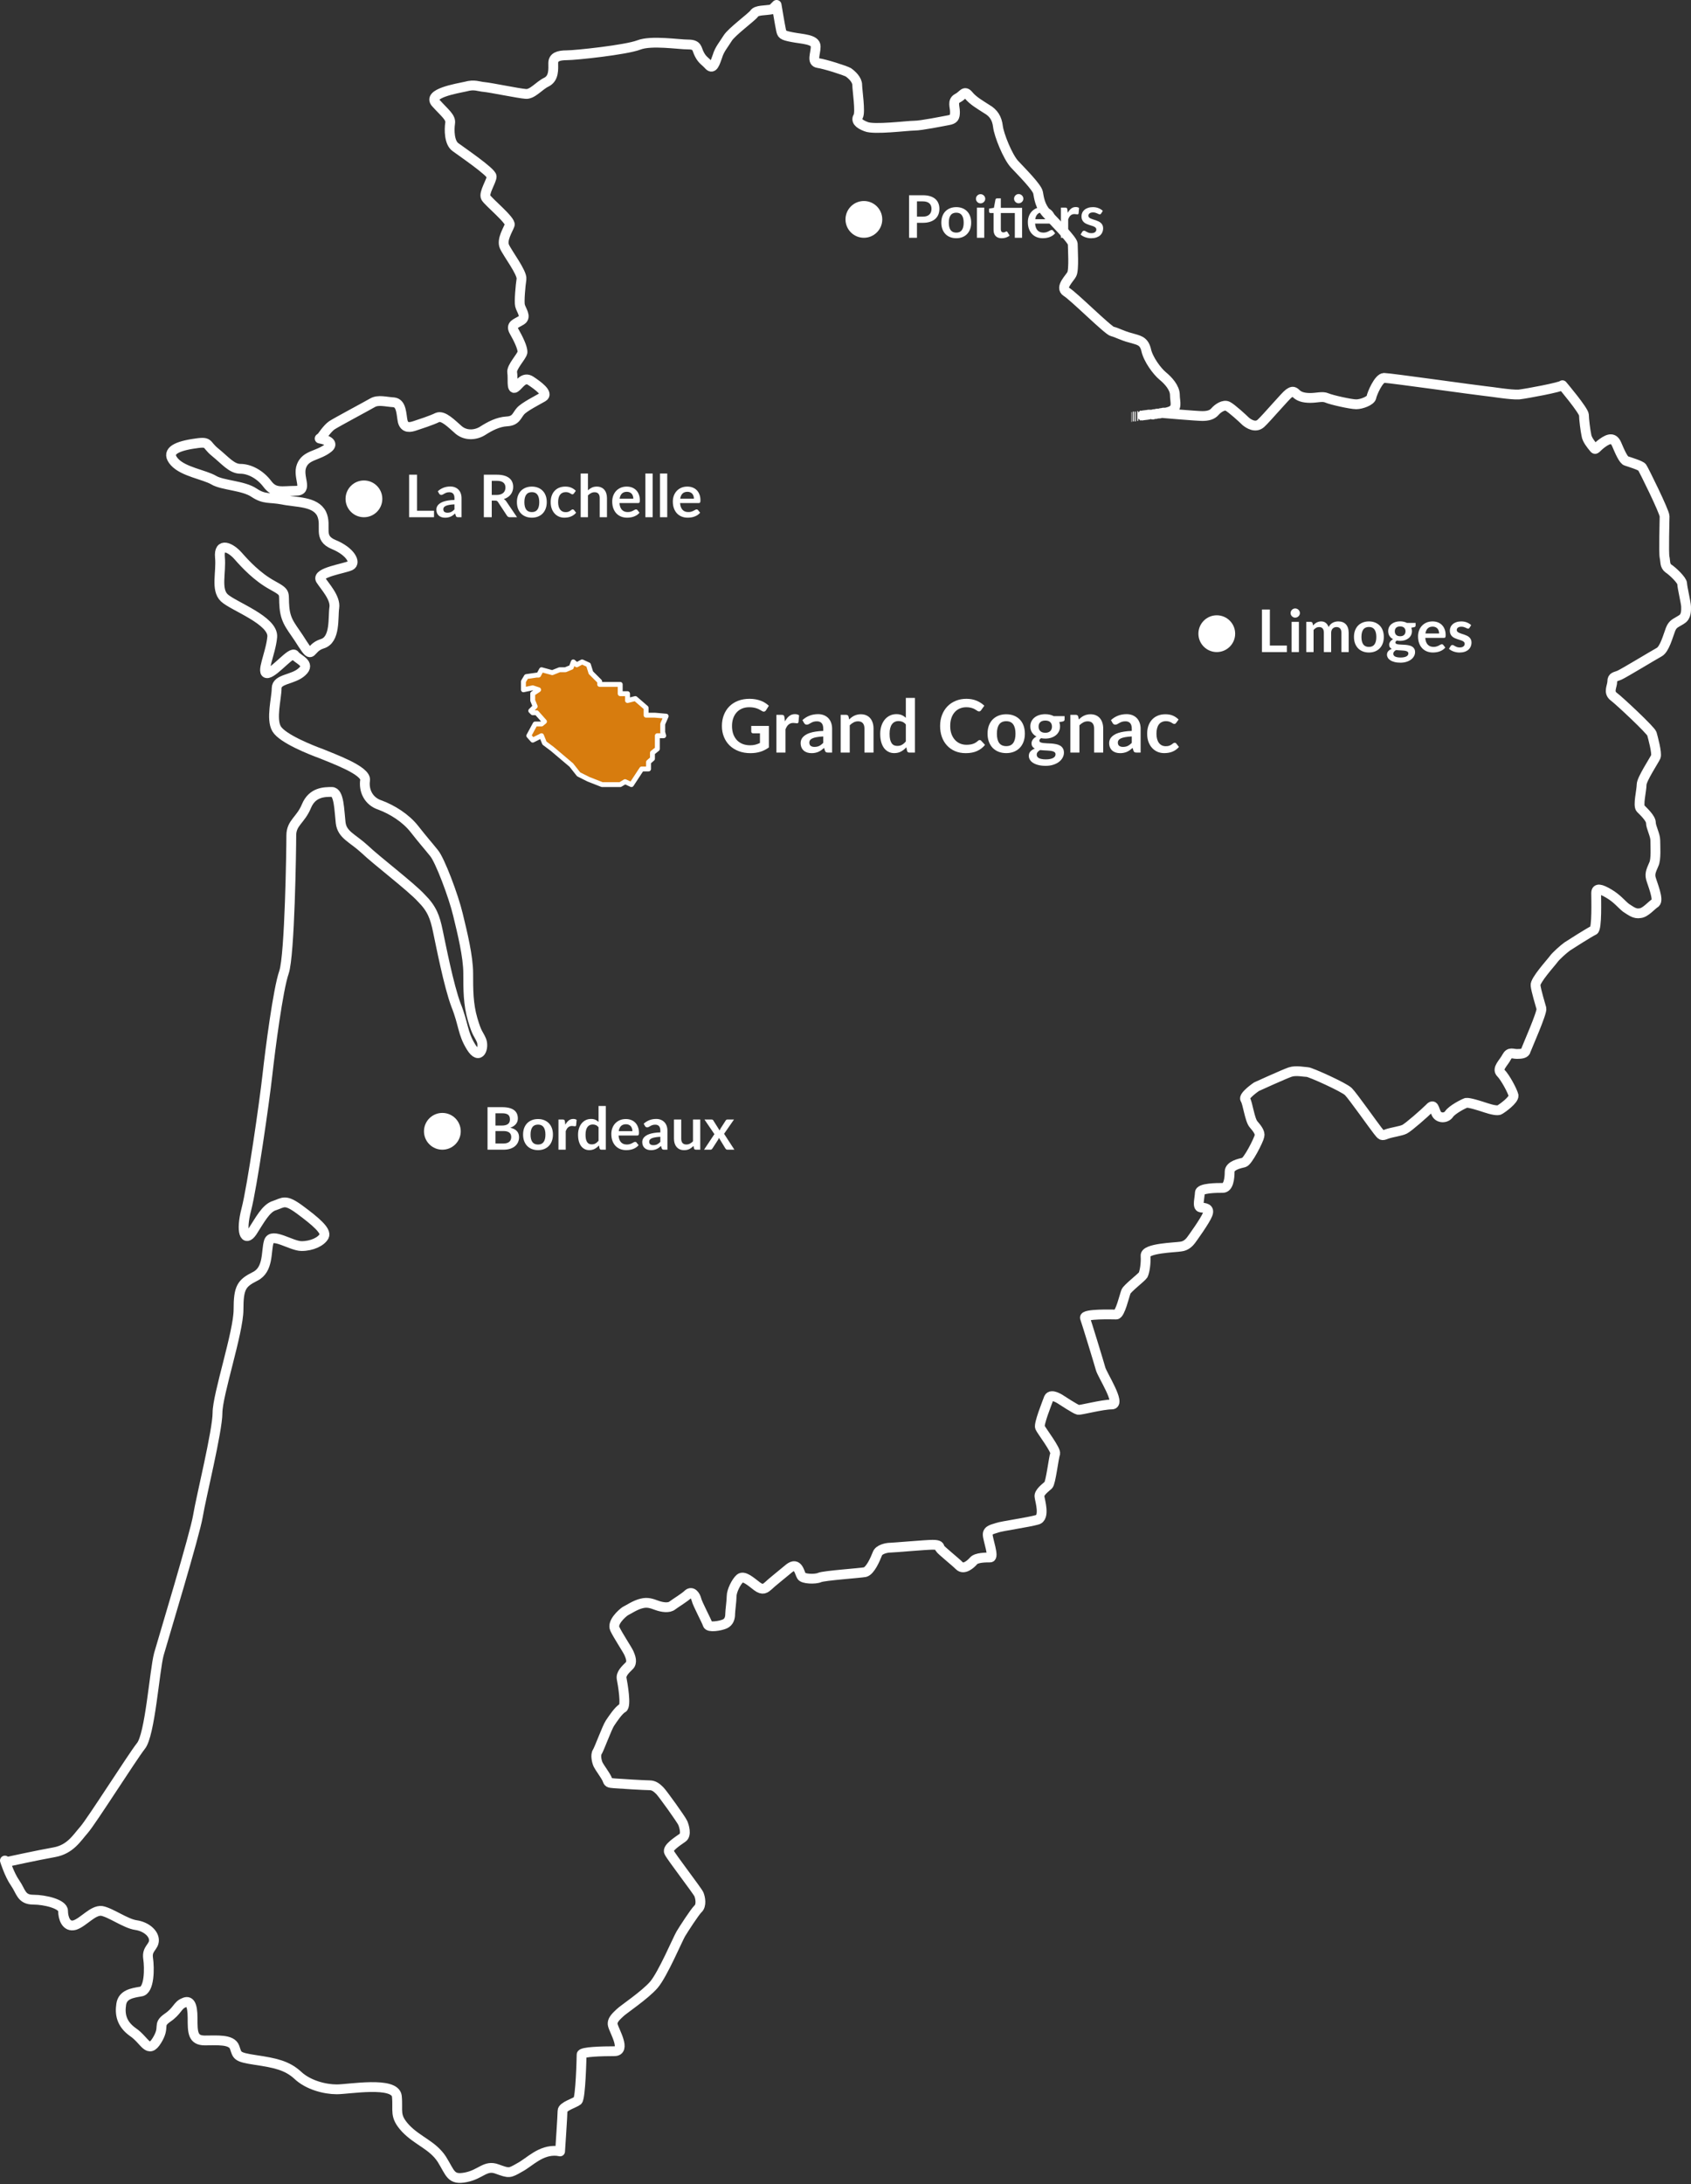 <svg width="690" height="891" viewBox="0 0 690 891" fill="none" xmlns="http://www.w3.org/2000/svg">
  <rect x="0" y="0" width="690" height="891" fill="#333333" stroke="none"/>
  <path d="M313.737 296.125V304.9C312.637 305.71 311.462 306.305 310.212 306.685C308.972 307.055 307.642 307.24 306.222 307.24C304.452 307.24 302.847 306.965 301.407 306.415C299.977 305.865 298.752 305.1 297.732 304.12C296.722 303.14 295.942 301.97 295.392 300.61C294.842 299.25 294.567 297.765 294.567 296.155C294.567 294.525 294.832 293.03 295.362 291.67C295.892 290.31 296.642 289.14 297.612 288.16C298.592 287.18 299.777 286.42 301.167 285.88C302.557 285.34 304.117 285.07 305.847 285.07C306.727 285.07 307.547 285.14 308.307 285.28C309.077 285.42 309.787 285.615 310.437 285.865C311.097 286.105 311.697 286.4 312.237 286.75C312.777 287.1 313.272 287.485 313.722 287.905L312.567 289.735C312.387 290.025 312.152 290.205 311.862 290.275C311.572 290.335 311.257 290.26 310.917 290.05C310.587 289.86 310.257 289.67 309.927 289.48C309.597 289.29 309.227 289.125 308.817 288.985C308.417 288.845 307.962 288.73 307.452 288.64C306.952 288.55 306.372 288.505 305.712 288.505C304.642 288.505 303.672 288.685 302.802 289.045C301.942 289.405 301.207 289.92 300.597 290.59C299.987 291.26 299.517 292.065 299.187 293.005C298.857 293.945 298.692 294.995 298.692 296.155C298.692 297.395 298.867 298.505 299.217 299.485C299.577 300.455 300.077 301.28 300.717 301.96C301.367 302.63 302.147 303.145 303.057 303.505C303.967 303.855 304.982 304.03 306.102 304.03C306.902 304.03 307.617 303.945 308.247 303.775C308.877 303.605 309.492 303.375 310.092 303.085V299.155H307.362C307.102 299.155 306.897 299.085 306.747 298.945C306.607 298.795 306.537 298.615 306.537 298.405V296.125H313.737ZM320.301 294.28C320.781 293.36 321.351 292.64 322.011 292.12C322.671 291.59 323.451 291.325 324.351 291.325C325.061 291.325 325.631 291.48 326.061 291.79L325.821 294.565C325.771 294.745 325.696 294.875 325.596 294.955C325.506 295.025 325.381 295.06 325.221 295.06C325.071 295.06 324.846 295.035 324.546 294.985C324.256 294.935 323.971 294.91 323.691 294.91C323.281 294.91 322.916 294.97 322.596 295.09C322.276 295.21 321.986 295.385 321.726 295.615C321.476 295.835 321.251 296.105 321.051 296.425C320.861 296.745 320.681 297.11 320.511 297.52V307H316.806V291.61H318.981C319.361 291.61 319.626 291.68 319.776 291.82C319.926 291.95 320.026 292.19 320.076 292.54L320.301 294.28ZM335.922 300.43C334.852 300.48 333.952 300.575 333.222 300.715C332.492 300.845 331.907 301.015 331.467 301.225C331.027 301.435 330.712 301.68 330.522 301.96C330.332 302.24 330.237 302.545 330.237 302.875C330.237 303.525 330.427 303.99 330.807 304.27C331.197 304.55 331.702 304.69 332.322 304.69C333.082 304.69 333.737 304.555 334.287 304.285C334.847 304.005 335.392 303.585 335.922 303.025V300.43ZM327.432 293.755C329.202 292.135 331.332 291.325 333.822 291.325C334.722 291.325 335.527 291.475 336.237 291.775C336.947 292.065 337.547 292.475 338.037 293.005C338.527 293.525 338.897 294.15 339.147 294.88C339.407 295.61 339.537 296.41 339.537 297.28V307H337.857C337.507 307 337.237 306.95 337.047 306.85C336.857 306.74 336.707 306.525 336.597 306.205L336.267 305.095C335.877 305.445 335.497 305.755 335.127 306.025C334.757 306.285 334.372 306.505 333.972 306.685C333.572 306.865 333.142 307 332.682 307.09C332.232 307.19 331.732 307.24 331.182 307.24C330.532 307.24 329.932 307.155 329.382 306.985C328.832 306.805 328.357 306.54 327.957 306.19C327.557 305.84 327.247 305.405 327.027 304.885C326.807 304.365 326.697 303.76 326.697 303.07C326.697 302.68 326.762 302.295 326.892 301.915C327.022 301.525 327.232 301.155 327.522 300.805C327.822 300.455 328.207 300.125 328.677 299.815C329.147 299.505 329.722 299.235 330.402 299.005C331.092 298.775 331.892 298.59 332.802 298.45C333.712 298.3 334.752 298.21 335.922 298.18V297.28C335.922 296.25 335.702 295.49 335.262 295C334.822 294.5 334.187 294.25 333.357 294.25C332.757 294.25 332.257 294.32 331.857 294.46C331.467 294.6 331.122 294.76 330.822 294.94C330.522 295.11 330.247 295.265 329.997 295.405C329.757 295.545 329.487 295.615 329.187 295.615C328.927 295.615 328.707 295.55 328.527 295.42C328.347 295.28 328.202 295.12 328.092 294.94L327.432 293.755ZM346.491 293.5C346.801 293.19 347.126 292.905 347.466 292.645C347.816 292.375 348.181 292.15 348.561 291.97C348.951 291.78 349.366 291.635 349.806 291.535C350.246 291.425 350.726 291.37 351.246 291.37C352.086 291.37 352.831 291.515 353.481 291.805C354.131 292.085 354.671 292.485 355.101 293.005C355.541 293.515 355.871 294.13 356.091 294.85C356.321 295.56 356.436 296.345 356.436 297.205V307H352.731V297.205C352.731 296.265 352.516 295.54 352.086 295.03C351.656 294.51 351.001 294.25 350.121 294.25C349.481 294.25 348.881 294.395 348.321 294.685C347.761 294.975 347.231 295.37 346.731 295.87V307H343.026V291.61H345.291C345.771 291.61 346.086 291.835 346.236 292.285L346.491 293.5ZM369.62 295.54C369.2 295.03 368.74 294.67 368.24 294.46C367.75 294.25 367.22 294.145 366.65 294.145C366.09 294.145 365.585 294.25 365.135 294.46C364.685 294.67 364.3 294.99 363.98 295.42C363.66 295.84 363.415 296.38 363.245 297.04C363.075 297.69 362.99 298.46 362.99 299.35C362.99 300.25 363.06 301.015 363.2 301.645C363.35 302.265 363.56 302.775 363.83 303.175C364.1 303.565 364.43 303.85 364.82 304.03C365.21 304.2 365.645 304.285 366.125 304.285C366.895 304.285 367.55 304.125 368.09 303.805C368.63 303.485 369.14 303.03 369.62 302.44V295.54ZM373.325 284.71V307H371.06C370.57 307 370.26 306.775 370.13 306.325L369.815 304.84C369.195 305.55 368.48 306.125 367.67 306.565C366.87 307.005 365.935 307.225 364.865 307.225C364.025 307.225 363.255 307.05 362.555 306.7C361.855 306.35 361.25 305.845 360.74 305.185C360.24 304.515 359.85 303.69 359.57 302.71C359.3 301.73 359.165 300.61 359.165 299.35C359.165 298.21 359.32 297.15 359.63 296.17C359.94 295.19 360.385 294.34 360.965 293.62C361.545 292.9 362.24 292.34 363.05 291.94C363.86 291.53 364.77 291.325 365.78 291.325C366.64 291.325 367.375 291.46 367.985 291.73C368.595 292 369.14 292.365 369.62 292.825V284.71H373.325ZM399.756 301.885C399.976 301.885 400.171 301.97 400.341 302.14L401.931 303.865C401.051 304.955 399.966 305.79 398.676 306.37C397.396 306.95 395.856 307.24 394.056 307.24C392.446 307.24 390.996 306.965 389.706 306.415C388.426 305.865 387.331 305.1 386.421 304.12C385.511 303.14 384.811 301.97 384.321 300.61C383.841 299.25 383.601 297.765 383.601 296.155C383.601 294.525 383.861 293.035 384.381 291.685C384.901 290.325 385.631 289.155 386.571 288.175C387.521 287.195 388.651 286.435 389.961 285.895C391.271 285.345 392.721 285.07 394.311 285.07C395.891 285.07 397.291 285.33 398.511 285.85C399.741 286.37 400.786 287.05 401.646 287.89L400.296 289.765C400.216 289.885 400.111 289.99 399.981 290.08C399.861 290.17 399.691 290.215 399.471 290.215C399.321 290.215 399.166 290.175 399.006 290.095C398.846 290.005 398.671 289.9 398.481 289.78C398.291 289.65 398.071 289.51 397.821 289.36C397.571 289.21 397.281 289.075 396.951 288.955C396.621 288.825 396.236 288.72 395.796 288.64C395.366 288.55 394.866 288.505 394.296 288.505C393.326 288.505 392.436 288.68 391.626 289.03C390.826 289.37 390.136 289.87 389.556 290.53C388.976 291.18 388.526 291.98 388.206 292.93C387.886 293.87 387.726 294.945 387.726 296.155C387.726 297.375 387.896 298.46 388.236 299.41C388.586 300.36 389.056 301.16 389.646 301.81C390.236 302.46 390.931 302.96 391.731 303.31C392.531 303.65 393.391 303.82 394.311 303.82C394.861 303.82 395.356 303.79 395.796 303.73C396.246 303.67 396.656 303.575 397.026 303.445C397.406 303.315 397.761 303.15 398.091 302.95C398.431 302.74 398.766 302.485 399.096 302.185C399.196 302.095 399.301 302.025 399.411 301.975C399.521 301.915 399.636 301.885 399.756 301.885ZM410.598 291.37C411.738 291.37 412.773 291.555 413.703 291.925C414.643 292.295 415.443 292.82 416.103 293.5C416.773 294.18 417.288 295.01 417.648 295.99C418.008 296.97 418.188 298.065 418.188 299.275C418.188 300.495 418.008 301.595 417.648 302.575C417.288 303.555 416.773 304.39 416.103 305.08C415.443 305.77 414.643 306.3 413.703 306.67C412.773 307.04 411.738 307.225 410.598 307.225C409.448 307.225 408.403 307.04 407.463 306.67C406.523 306.3 405.718 305.77 405.048 305.08C404.388 304.39 403.873 303.555 403.503 302.575C403.143 301.595 402.963 300.495 402.963 299.275C402.963 298.065 403.143 296.97 403.503 295.99C403.873 295.01 404.388 294.18 405.048 293.5C405.718 292.82 406.523 292.295 407.463 291.925C408.403 291.555 409.448 291.37 410.598 291.37ZM410.598 304.375C411.878 304.375 412.823 303.945 413.433 303.085C414.053 302.225 414.363 300.965 414.363 299.305C414.363 297.645 414.053 296.38 413.433 295.51C412.823 294.64 411.878 294.205 410.598 294.205C409.298 294.205 408.333 294.645 407.703 295.525C407.083 296.395 406.773 297.655 406.773 299.305C406.773 300.955 407.083 302.215 407.703 303.085C408.333 303.945 409.298 304.375 410.598 304.375ZM426.522 298.93C426.982 298.93 427.382 298.87 427.722 298.75C428.062 298.62 428.342 298.445 428.562 298.225C428.792 298.005 428.962 297.74 429.072 297.43C429.192 297.12 429.252 296.78 429.252 296.41C429.252 295.65 429.022 295.05 428.562 294.61C428.112 294.16 427.432 293.935 426.522 293.935C425.612 293.935 424.927 294.16 424.467 294.61C424.017 295.05 423.792 295.65 423.792 296.41C423.792 296.77 423.847 297.105 423.957 297.415C424.077 297.725 424.247 297.995 424.467 298.225C424.697 298.445 424.982 298.62 425.322 298.75C425.672 298.87 426.072 298.93 426.522 298.93ZM430.707 307.69C430.707 307.39 430.617 307.145 430.437 306.955C430.257 306.765 430.012 306.62 429.702 306.52C429.392 306.41 429.027 306.33 428.607 306.28C428.197 306.23 427.757 306.195 427.287 306.175C426.827 306.145 426.347 306.12 425.847 306.1C425.357 306.08 424.877 306.04 424.407 305.98C423.997 306.21 423.662 306.48 423.402 306.79C423.152 307.1 423.027 307.46 423.027 307.87C423.027 308.14 423.092 308.39 423.222 308.62C423.362 308.86 423.577 309.065 423.867 309.235C424.167 309.405 424.552 309.535 425.022 309.625C425.492 309.725 426.067 309.775 426.747 309.775C427.437 309.775 428.032 309.72 428.532 309.61C429.032 309.51 429.442 309.365 429.762 309.175C430.092 308.995 430.332 308.775 430.482 308.515C430.632 308.265 430.707 307.99 430.707 307.69ZM434.397 292.135V293.515C434.397 293.955 434.132 294.225 433.602 294.325L432.222 294.58C432.432 295.11 432.537 295.69 432.537 296.32C432.537 297.08 432.382 297.77 432.072 298.39C431.772 299 431.352 299.52 430.812 299.95C430.272 300.38 429.632 300.715 428.892 300.955C428.162 301.185 427.372 301.3 426.522 301.3C426.222 301.3 425.932 301.285 425.652 301.255C425.372 301.225 425.097 301.185 424.827 301.135C424.347 301.425 424.107 301.75 424.107 302.11C424.107 302.42 424.247 302.65 424.527 302.8C424.817 302.94 425.197 303.04 425.667 303.1C426.137 303.16 426.672 303.2 427.272 303.22C427.872 303.23 428.487 303.26 429.117 303.31C429.747 303.36 430.362 303.45 430.962 303.58C431.562 303.7 432.097 303.895 432.567 304.165C433.037 304.435 433.412 304.805 433.692 305.275C433.982 305.735 434.127 306.33 434.127 307.06C434.127 307.74 433.957 308.4 433.617 309.04C433.287 309.68 432.802 310.25 432.162 310.75C431.532 311.25 430.752 311.65 429.822 311.95C428.902 312.26 427.852 312.415 426.672 312.415C425.512 312.415 424.502 312.3 423.642 312.07C422.782 311.85 422.067 311.55 421.497 311.17C420.927 310.8 420.502 310.37 420.222 309.88C419.942 309.39 419.802 308.88 419.802 308.35C419.802 307.63 420.017 307.03 420.447 306.55C420.887 306.06 421.487 305.67 422.247 305.38C421.837 305.17 421.512 304.89 421.272 304.54C421.032 304.19 420.912 303.73 420.912 303.16C420.912 302.93 420.952 302.695 421.032 302.455C421.122 302.205 421.247 301.96 421.407 301.72C421.577 301.48 421.787 301.255 422.037 301.045C422.287 300.825 422.582 300.63 422.922 300.46C422.142 300.04 421.527 299.48 421.077 298.78C420.637 298.08 420.417 297.26 420.417 296.32C420.417 295.56 420.567 294.875 420.867 294.265C421.177 293.645 421.602 293.12 422.142 292.69C422.692 292.25 423.337 291.915 424.077 291.685C424.827 291.455 425.642 291.34 426.522 291.34C427.182 291.34 427.802 291.41 428.382 291.55C428.962 291.68 429.492 291.875 429.972 292.135H434.397ZM440.212 293.5C440.522 293.19 440.847 292.905 441.187 292.645C441.537 292.375 441.902 292.15 442.282 291.97C442.672 291.78 443.087 291.635 443.527 291.535C443.967 291.425 444.447 291.37 444.967 291.37C445.807 291.37 446.552 291.515 447.202 291.805C447.852 292.085 448.392 292.485 448.822 293.005C449.262 293.515 449.592 294.13 449.812 294.85C450.042 295.56 450.157 296.345 450.157 297.205V307H446.452V297.205C446.452 296.265 446.237 295.54 445.807 295.03C445.377 294.51 444.722 294.25 443.842 294.25C443.202 294.25 442.602 294.395 442.042 294.685C441.482 294.975 440.952 295.37 440.452 295.87V307H436.747V291.61H439.012C439.492 291.61 439.807 291.835 439.957 292.285L440.212 293.5ZM461.811 300.43C460.741 300.48 459.841 300.575 459.111 300.715C458.381 300.845 457.796 301.015 457.356 301.225C456.916 301.435 456.601 301.68 456.411 301.96C456.221 302.24 456.126 302.545 456.126 302.875C456.126 303.525 456.316 303.99 456.696 304.27C457.086 304.55 457.591 304.69 458.211 304.69C458.971 304.69 459.626 304.555 460.176 304.285C460.736 304.005 461.281 303.585 461.811 303.025V300.43ZM453.321 293.755C455.091 292.135 457.221 291.325 459.711 291.325C460.611 291.325 461.416 291.475 462.126 291.775C462.836 292.065 463.436 292.475 463.926 293.005C464.416 293.525 464.786 294.15 465.036 294.88C465.296 295.61 465.426 296.41 465.426 297.28V307H463.746C463.396 307 463.126 306.95 462.936 306.85C462.746 306.74 462.596 306.525 462.486 306.205L462.156 305.095C461.766 305.445 461.386 305.755 461.016 306.025C460.646 306.285 460.261 306.505 459.861 306.685C459.461 306.865 459.031 307 458.571 307.09C458.121 307.19 457.621 307.24 457.071 307.24C456.421 307.24 455.821 307.155 455.271 306.985C454.721 306.805 454.246 306.54 453.846 306.19C453.446 305.84 453.136 305.405 452.916 304.885C452.696 304.365 452.586 303.76 452.586 303.07C452.586 302.68 452.651 302.295 452.781 301.915C452.911 301.525 453.121 301.155 453.411 300.805C453.711 300.455 454.096 300.125 454.566 299.815C455.036 299.505 455.611 299.235 456.291 299.005C456.981 298.775 457.781 298.59 458.691 298.45C459.601 298.3 460.641 298.21 461.811 298.18V297.28C461.811 296.25 461.591 295.49 461.151 295C460.711 294.5 460.076 294.25 459.246 294.25C458.646 294.25 458.146 294.32 457.746 294.46C457.356 294.6 457.011 294.76 456.711 294.94C456.411 295.11 456.136 295.265 455.886 295.405C455.646 295.545 455.376 295.615 455.076 295.615C454.816 295.615 454.596 295.55 454.416 295.42C454.236 295.28 454.091 295.12 453.981 294.94L453.321 293.755ZM479.94 294.865C479.83 295.005 479.72 295.115 479.61 295.195C479.51 295.275 479.36 295.315 479.16 295.315C478.97 295.315 478.785 295.26 478.605 295.15C478.425 295.03 478.21 294.9 477.96 294.76C477.71 294.61 477.41 294.48 477.06 294.37C476.72 294.25 476.295 294.19 475.785 294.19C475.135 294.19 474.565 294.31 474.075 294.55C473.585 294.78 473.175 295.115 472.845 295.555C472.525 295.995 472.285 296.53 472.125 297.16C471.965 297.78 471.885 298.485 471.885 299.275C471.885 300.095 471.97 300.825 472.14 301.465C472.32 302.105 472.575 302.645 472.905 303.085C473.235 303.515 473.635 303.845 474.105 304.075C474.575 304.295 475.105 304.405 475.695 304.405C476.285 304.405 476.76 304.335 477.12 304.195C477.49 304.045 477.8 303.885 478.05 303.715C478.3 303.535 478.515 303.375 478.695 303.235C478.885 303.085 479.095 303.01 479.325 303.01C479.625 303.01 479.85 303.125 480 303.355L481.065 304.705C480.655 305.185 480.21 305.59 479.73 305.92C479.25 306.24 478.75 306.5 478.23 306.7C477.72 306.89 477.19 307.025 476.64 307.105C476.1 307.185 475.56 307.225 475.02 307.225C474.07 307.225 473.175 307.05 472.335 306.7C471.495 306.34 470.76 305.82 470.13 305.14C469.5 304.46 469 303.63 468.63 302.65C468.27 301.66 468.09 300.535 468.09 299.275C468.09 298.145 468.25 297.1 468.57 296.14C468.9 295.17 469.38 294.335 470.01 293.635C470.64 292.925 471.42 292.37 472.35 291.97C473.28 291.57 474.35 291.37 475.56 291.37C476.71 291.37 477.715 291.555 478.575 291.925C479.445 292.295 480.225 292.825 480.915 293.515L479.94 294.865Z" fill="white"/>
  <path d="M461.856 170.108H461.657M462.654 169.908H462.255M463.452 169.908H463.053M464.449 169.709H464.05M465.446 169.51H465.047M470.032 169.111C469.634 169.111 469.434 169.111 469.035 169.31M471.229 168.911C471.03 168.911 470.631 168.911 470.431 169.111C470.631 168.911 470.83 168.911 471.229 168.911ZM472.426 168.712C472.226 168.712 471.827 168.712 471.628 168.911C471.827 168.911 472.027 168.712 472.426 168.712ZM468.836 169.111C467.839 169.31 467.041 169.31 466.044 169.51C467.041 169.31 468.038 169.31 468.836 169.111ZM474.819 168.313C474.42 168.313 474.22 168.512 473.821 168.512C474.22 168.512 474.619 168.513 474.819 168.313ZM472.824 168.712C473.024 168.712 473.423 168.712 473.622 168.512C473.223 168.712 473.024 168.712 472.824 168.712ZM687.994 247.481C687.994 246.085 686.399 239.505 686.399 238.109C686.399 236.713 682.411 232.924 680.816 231.927C679.22 230.73 679.619 229.135 679.22 227.34C678.821 225.546 679.22 212.185 679.22 210.589C679.22 208.795 670.645 191.445 670.047 190.648C669.449 189.85 664.862 188.454 663.666 188.055C662.469 187.856 660.874 184.067 659.677 181.275C658.481 178.483 656.686 178.683 653.894 180.677C651.103 182.671 651.102 183.868 650.305 182.671C649.308 181.475 647.513 179.281 647.314 177.486C646.915 175.691 646.316 170.906 646.316 169.31C646.316 167.515 637.542 157.146 637.542 157.146C636.944 157.943 623.184 160.536 619.794 160.935C616.404 161.134 608.427 159.738 606.034 159.539C603.641 159.339 566.949 154.155 564.755 154.155C562.562 154.155 559.77 160.735 559.57 162.131C559.172 163.527 555.582 164.923 553.389 164.923C551.195 164.923 543.218 163.128 541.424 162.331C539.629 161.533 537.435 162.331 534.643 162.331C531.852 162.331 530.057 161.732 528.86 160.536C527.664 159.339 527.065 159.738 525.869 160.536C524.672 161.334 516.696 170.706 514.502 172.7C512.309 174.694 509.517 172.9 508.321 171.903C507.124 170.706 502.537 166.518 500.942 165.721C499.347 164.923 496.954 166.518 495.757 167.914C494.561 169.31 492.766 169.709 490.572 169.709C488.379 169.709 474.42 168.512 474.42 168.512L475.417 168.313C475.217 168.313 475.018 168.313 474.819 168.512C475.816 168.313 476.613 168.114 477.212 167.914C480.801 166.718 479.405 164.125 479.405 161.134C479.405 158.143 476.613 155.152 474.42 153.357C472.226 151.562 468.437 146.577 467.64 142.588C466.642 138.799 464.449 138.799 461.258 137.802C458.068 137.005 455.675 135.609 453.88 135.21C452.085 134.811 437.926 120.653 435.135 119.057C432.343 117.263 436.531 113.474 437.328 111.878C438.325 110.084 437.727 101.11 437.727 99.514C437.727 97.919 429.95 90.142 427.158 87.151C424.366 84.159 423.967 80.769 423.569 78.576C423.17 76.382 416.788 70.001 413.997 67.01C411.205 64.018 407.615 55.045 407.216 51.655C406.818 48.265 405.422 46.071 402.63 44.476C399.838 42.681 397.046 41.086 395.251 38.892C393.457 36.698 393.058 38.892 390.665 40.089C388.471 41.285 389.668 43.479 389.668 45.672C389.668 47.866 389.269 48.663 386.876 49.062C384.682 49.461 375.908 51.256 373.116 51.256C370.324 51.256 356.565 53.05 353.374 51.655C350.183 50.458 349.186 49.062 350.183 47.467C351.18 45.672 349.785 36.698 349.785 34.704C349.785 32.511 347.591 30.517 346.195 29.519C344.799 28.722 336.623 26.129 333.831 25.73C331.04 25.332 332.834 21.942 332.834 18.95C332.834 15.959 327.251 15.959 323.262 15.162C319.074 14.364 319.075 13.965 318.676 12.17C318.277 10.376 316.881 2 316.881 2L315.086 3.795C312.095 4.393 308.705 3.994 307.708 5.589C306.711 6.985 298.535 12.968 296.939 15.56C295.344 18.153 293.549 20.147 292.752 22.939C291.755 25.73 290.957 28.323 289.361 26.728C287.766 24.933 286.57 24.534 285.373 22.141C284.177 19.948 284.775 18.153 280.787 18.153C276.798 18.153 265.83 16.358 260.645 18.352C255.461 20.346 234.921 22.54 231.331 22.54C227.742 22.54 225.748 23.337 225.748 25.73C225.748 28.123 226.147 31.912 222.956 33.508C219.965 34.904 217.173 38.693 214.381 38.294C211.589 38.094 200.023 35.701 197.63 35.502C195.237 35.303 193.642 34.305 190.052 35.303C186.463 36.1 174.099 38.094 177.888 42.083C181.477 46.071 184.07 47.866 183.671 50.259C183.272 52.851 183.272 58.235 185.864 60.03C188.257 61.825 200.621 70.2 200.621 71.995C200.621 73.79 197.231 78.775 198.228 80.57C199.225 82.365 208.598 89.942 208 91.737C207.402 93.532 204.61 97.72 205.806 100.512C207.003 103.303 213.184 111.28 212.786 113.872C212.387 116.465 211.789 123.046 212.187 124.641C212.586 126.436 214.979 129.228 212.786 130.623C210.592 132.019 208.199 132.418 209.794 135.21C211.39 138.002 213.384 141.99 213.185 143.785C212.786 145.58 208.598 149.767 208.997 151.961C209.396 154.155 208.598 159.14 210.193 158.143C211.789 157.146 213.583 153.357 216.575 155.351C219.566 157.345 223.953 160.536 221.56 161.932C219.167 163.328 213.982 165.92 212.387 167.715C210.792 169.51 210.592 171.703 206.803 171.903C203.214 172.102 199.824 173.897 197.032 175.691C194.24 177.486 190.252 177.885 187.26 175.492C184.269 172.9 180.879 169.31 178.486 170.307C176.093 171.504 171.108 173.099 169.313 173.697C167.518 174.296 165.125 174.894 164.328 171.903C163.729 169.111 163.929 164.524 160.738 164.125C157.348 163.926 154.357 162.929 151.964 164.325C149.571 165.721 137.207 172.301 135.412 173.498C133.618 174.694 131.225 178.284 131.225 178.284L130.427 178.882C133.817 179.48 136.21 180.876 134.016 182.671C129.828 186.061 124.843 185.463 123.048 190.049C121.254 194.636 126.04 200.22 120.655 200.22C115.072 200.22 112.08 201.416 109.089 197.428C106.098 193.44 101.711 191.246 98.121 191.246C94.532 191.246 91.939 187.856 87.752 184.466C83.564 181.076 85.957 179.879 78.579 181.076C71.2 182.272 67.611 184.466 71.2 188.454C74.79 192.442 83.365 193.639 87.153 195.833C90.743 198.026 99.318 198.026 103.705 201.017C107.893 203.809 109.887 202.812 115.271 203.809C120.855 205.006 128.632 204.407 131.225 209.592C133.618 214.777 129.43 219.364 136.21 222.155C142.99 224.947 145.383 229.534 142.99 230.73C140.597 231.927 129.031 233.522 130.826 236.513C132.62 239.305 137.008 243.892 136.409 247.88C135.811 251.868 137.008 261.042 131.424 262.637C125.84 264.432 127.834 269.417 123.447 262.637C119.26 255.857 116.667 254.062 116.069 247.88C115.47 241.698 117.265 242.097 111.083 238.707C104.901 235.317 100.115 230.132 97.124 226.742C94.133 223.352 89.148 220.959 89.746 227.34C90.344 233.522 87.951 240.502 91.541 243.892C95.13 247.282 111.682 253.065 111.083 259.845C110.485 266.625 106.098 275.2 109.289 274.602C112.28 274.004 119.06 265.429 120.257 267.224C121.453 269.018 127.037 270.614 123.248 274.004C119.658 277.394 112.878 276.795 112.878 280.784C112.878 284.772 110.485 293.347 112.878 297.335C115.271 301.324 126.837 305.91 131.225 307.506C135.412 309.3 149.571 314.286 148.972 318.274C148.374 322.262 150.169 326.849 155.155 328.444C159.94 330.239 165.524 333.629 169.114 338.216C172.703 342.802 174.697 344.996 177.09 347.987C179.483 350.779 185.067 365.536 186.861 373.114C188.656 380.492 191.049 390.263 191.049 397.043C191.049 403.824 191.049 409.607 192.844 415.789C194.639 421.97 195.237 421.572 196.434 424.364C197.63 427.155 195.835 432.938 192.246 427.155C188.656 421.372 189.255 417.982 186.064 410.006C183.073 402.029 179.882 385.477 178.685 379.894C177.489 374.111 176.292 370.721 171.905 366.333C167.718 361.747 153.559 350.978 148.773 346.392C143.788 341.805 139.6 340.609 139.002 335.623C138.403 330.438 138.403 323.06 135.412 323.06C132.421 323.06 127.435 323.06 125.042 328.843C122.649 334.626 118.861 335.623 118.861 340.808C118.861 345.993 118.262 389.665 115.869 396.645C113.476 403.425 110.286 427.953 109.089 438.721C107.893 449.49 102.907 484.188 100.514 493.361C98.121 502.535 99.916 506.922 102.907 502.535C105.899 497.948 108.491 492.763 112.08 491.766C115.67 490.57 116.268 488.974 122.45 493.561C128.632 498.147 133.418 502.136 132.222 504.329C131.025 506.523 127.236 508.318 123.048 508.318C118.861 508.318 110.884 502.535 109.688 506.523C108.491 510.511 109.687 517.89 104.104 520.682C98.52 523.473 97.324 525.268 97.324 534.242C97.324 543.415 88.749 568.94 88.749 576.319C88.749 583.697 81.969 611.017 80.772 618.395C79.576 625.774 66.813 667.851 64.819 674.83C63.024 681.61 61.23 707.933 57.441 712.32C53.851 716.907 37.299 743.031 34.308 746.421C31.317 749.811 28.724 754.397 22.144 755.594C15.364 756.79 2.601 759.582 2.601 759.582L2.003 758.984C2.003 758.984 3.797 764.767 6.19 768.157C8.583 771.547 8.584 774.937 13.569 774.937C18.355 774.937 25.733 776.732 25.733 779.524C25.733 782.316 26.93 786.304 30.519 785.307C34.109 784.11 37.898 779.125 41.487 779.524C45.077 780.122 51.259 784.709 55.446 785.307C59.634 785.905 62.825 788.697 62.825 791.489C62.825 794.28 59.834 794.879 60.432 798.867C61.03 802.855 61.03 812.029 57.441 812.427C53.851 813.026 50.062 813.624 49.464 817.612C48.866 821.601 49.464 825.589 54.25 828.979C59.235 832.369 60.432 838.152 64.021 832.369C67.611 826.586 64.021 826.187 68.209 823.196C72.397 820.404 72.397 818.011 74.989 817.014C77.382 815.817 78.579 817.612 78.579 823.196C78.579 828.979 78.579 832.369 83.564 832.369C88.549 832.369 94.532 831.771 95.728 835.161C96.925 838.551 96.327 839.149 104.303 840.346C112.28 841.542 117.066 842.539 121.453 846.528C125.641 850.516 132.421 852.311 137.406 852.311C142.392 852.311 161.137 848.921 161.934 855.102C162.533 861.284 160.738 863.079 165.524 868.264C170.509 873.449 176.492 875.044 180.281 880.827C183.87 886.61 183.87 889.402 190.052 888.206C196.234 887.009 198.029 883.021 202.815 884.815C207.8 886.61 207.8 886.61 211.988 884.217C216.176 882.024 220.563 876.839 227.343 877.437L228.54 877.636C228.54 877.636 229.537 862.88 229.537 861.085C229.537 859.29 234.522 857.894 235.718 856.897C236.915 855.701 237.314 839.349 237.314 838.152C237.314 836.956 245.889 836.756 250.675 836.756C255.66 836.756 250.675 828.58 250.077 826.187C249.478 823.994 251.871 822.199 253.068 821.002C254.264 819.806 263.238 813.823 266.828 809.636C270.417 805.448 276.599 790.89 277.795 788.896C278.992 786.902 283.379 780.122 284.775 778.726C286.37 777.33 285.772 774.139 285.174 772.744C284.576 771.348 273.807 757.388 273.009 755.594C272.012 753.799 276.998 750.808 278.593 749.611C280.188 748.415 279.191 745.025 278.593 743.629C277.995 742.233 270.417 731.664 269.22 730.467C268.024 729.271 266.828 728.274 265.033 728.274C263.238 728.274 253.068 727.676 250.675 727.476C248.282 727.277 248.282 727.277 247.683 725.681C247.085 724.285 244.692 721.095 244.094 719.898C243.496 718.702 242.897 715.91 243.695 714.713C244.493 713.517 247.684 704.743 248.88 702.948C250.077 701.153 252.47 697.564 254.065 696.766C255.66 695.968 254.065 686.795 253.666 684.801C253.267 682.807 255.261 681.012 256.657 679.616C258.252 678.22 257.255 675.827 256.657 674.431C256.059 673.035 252.071 667.053 250.874 664.461C249.678 661.868 253.666 658.279 255.062 657.282C256.657 656.484 259.25 654.689 261.842 654.091C264.235 653.493 265.83 654.091 268.024 654.889C270.218 655.686 273.009 656.085 274.405 654.889C276.001 653.692 279.391 651.698 280.787 650.302C282.382 648.906 283.778 650.9 284.177 652.496C284.576 654.29 288.365 661.27 288.763 662.666C289.162 664.062 293.948 663.264 295.743 662.466C297.538 661.669 297.936 659.874 297.936 658.478C297.936 657.082 298.535 653.094 298.535 651.1C298.535 649.106 300.329 645.317 301.925 643.921C303.52 642.525 306.511 645.317 308.904 647.111C311.297 648.906 312.294 647.909 313.491 646.912C314.687 645.715 318.476 642.724 322.066 639.733C325.655 636.941 326.253 641.727 327.051 642.924C327.649 644.12 332.635 644.32 334.429 643.522C336.224 642.724 350.981 641.727 352.975 641.328C355.169 640.73 357.163 635.944 357.961 633.95C358.559 631.956 361.949 631.357 363.145 631.357C364.342 631.357 377.902 630.161 380.495 630.161C383.287 630.161 383.287 630.759 383.486 631.557C383.885 632.355 389.668 636.941 391.463 638.736C393.257 640.531 396.049 638.138 397.246 636.742C398.442 635.346 402.231 635.346 404.026 635.346C405.821 635.346 403.029 627.967 403.029 625.973C403.029 623.979 405.422 623.78 407.017 623.181C408.612 622.583 419.78 620.988 423.17 619.991C426.56 619.193 424.366 612.214 424.167 610.618C423.768 608.823 426.959 606.63 427.756 605.832C428.753 605.035 429.95 594.465 430.548 593.07C431.146 591.674 424.965 583.697 424.366 582.301C423.768 580.905 427.158 572.53 427.956 570.336C428.953 568.143 433.14 571.134 433.14 571.134C433.14 571.134 438.924 574.923 439.921 575.122C440.918 575.322 449.692 572.929 453.68 572.929C457.669 572.929 449.692 560.764 449.094 558.371C448.496 556.178 443.311 539.227 442.713 537.632C442.114 535.837 454.079 536.236 455.475 536.236C457.071 536.236 458.865 528.259 459.464 526.863C460.062 525.468 465.845 521.08 466.443 520.083C467.041 518.887 467.64 515.497 467.44 512.306C467.041 509.115 479.604 508.916 481.798 508.517C483.992 508.318 485.388 506.722 485.986 505.925C486.584 505.127 491.769 497.948 492.766 495.356C493.763 492.763 491.569 492.763 489.974 492.564C488.379 492.364 489.575 488.575 489.575 486.581C489.575 484.587 496.555 484.587 498.948 484.587C501.341 484.587 501.74 480.599 501.74 478.006C501.74 475.414 505.927 474.616 507.523 474.218C509.118 474.018 513.705 464.845 513.904 463.449C514.303 462.053 512.907 460.258 511.511 458.663C509.916 456.868 509.118 449.889 508.121 448.493C507.124 447.097 512.708 443.308 512.708 443.308C512.708 443.308 524.074 438.123 526.467 437.326C528.86 436.528 532.25 437.326 533.447 437.326C534.643 437.326 548.403 443.507 550.198 445.302C551.993 447.097 560.568 459.261 562.163 461.256C563.758 463.25 563.758 463.449 565.752 462.651C567.946 461.854 571.535 461.455 573.131 460.657C574.726 459.86 581.307 454.077 583.301 452.082C585.096 450.088 585.096 452.282 586.093 454.276C587.09 456.27 590.081 456.27 591.278 454.475C592.474 452.681 597.061 450.288 598.257 449.889C599.454 449.689 603.841 451.085 606.234 451.883C608.627 452.681 611.219 453.279 612.017 452.681C613.014 452.082 617.8 448.692 617.6 446.898C617.202 445.103 614.21 439.519 612.416 437.724C610.621 435.93 613.612 433.537 614.809 431.144C616.005 428.95 617.202 429.947 618.997 429.947C620.791 429.947 622.386 429.748 622.586 428.551C622.985 427.355 629.366 412.997 628.967 411.401C628.568 410.006 626.774 404.023 626.574 402.029C626.175 400.035 632.956 392.656 633.953 391.26C634.95 389.865 638.14 387.073 639.536 386.076C640.733 385.278 648.909 380.093 650.305 379.495C651.701 378.897 651.302 366.732 651.302 364.339C651.302 362.146 653.097 362.544 656.487 364.539C659.877 366.533 661.472 368.726 663.466 370.322C665.66 371.718 667.056 372.914 669.249 372.515C671.443 372.316 673.836 369.325 675.431 368.328C677.026 367.131 674.235 360.55 673.637 358.357C673.038 356.163 674.035 354.568 674.833 352.574C675.83 350.579 675.431 345.195 675.431 342.802C675.431 340.609 673.637 337.418 673.637 335.623C673.637 333.829 670.645 331.037 669.449 329.84C668.252 328.644 669.848 322.462 669.848 320.069C669.848 317.875 675.032 310.098 675.631 308.702C676.229 307.306 674.434 300.725 674.035 299.33C673.636 297.934 660.874 285.969 658.481 284.174C656.088 282.379 657.883 279.986 657.883 277.992C657.883 275.998 659.079 276.197 660.874 275.4C662.669 274.602 674.833 267.224 677.027 266.027C679.22 264.831 680.616 259.446 681.613 256.854C682.61 254.261 683.807 254.261 686.2 252.666C688.194 251.47 687.994 248.877 687.994 247.481Z" stroke="white" stroke-width="4" stroke-linejoin="round"/>
  <mask id="mask0_0_1" style="mask-type:luminance" maskUnits="userSpaceOnUse" x="213" y="270" width="59" height="51">
    <path d="M220.962 300.127L217.373 301.922L215.777 300.127L218.37 295.341H220.962L222.159 294.344L218.968 290.755H217.373L216.575 289.957L218.37 288.162L217.373 285.769V282.977L219.765 281.382L217.373 280.584L213.584 281.382V277.992L214.78 275.998L218.968 275.4H219.765L220.962 273.206L225.349 274.403L228.34 273.206H230.733L233.126 272.209L233.924 270.015L235.32 271.212L237.514 270.015L240.106 271.212L241.103 274.403L244.692 277.992V279.189H253.068V282.977H256.059V285.769L259.25 284.972L263.637 288.76V291.752H267.227L271.813 292.151L270.417 295.341V298.731L270.816 300.127H268.224V305.511L266.229 307.107V309.5L264.634 310.896V313.688H261.842L257.654 320.069L255.062 318.872L253.068 320.069H245.69L240.106 317.875L236.118 315.881L233.126 312.092L225.349 305.511L222.159 303.118L220.962 300.127Z" fill="white"/>
  </mask>
  <g mask="url(#mask0_0_1)">
    <path opacity="0.85" d="M212.985 269.417H272.411V320.667H212.985V269.417Z" fill="#F38908"/>
  </g>
  <path d="M220.962 300.127L217.373 301.922L215.777 300.127L218.37 295.341H220.962L222.159 294.344L218.968 290.755H217.373L216.575 289.957L218.37 288.162L217.373 285.769V282.977L219.765 281.382L217.373 280.584L213.584 281.382V277.992L214.78 275.998L218.968 275.4H219.765L220.962 273.206L225.349 274.403L228.34 273.206H230.733L233.126 272.209L233.924 270.015L235.32 271.212L237.513 270.015L240.106 271.212L241.103 274.403L244.692 277.992V279.189H253.068V282.977H256.059V285.769L259.25 284.972L263.637 288.76V291.752H267.227L271.813 292.151L270.417 295.341V298.731L270.816 300.127H268.224V305.511L266.229 307.107V309.5L264.634 310.896V313.688H261.842L257.654 320.069L255.062 318.872L253.068 320.069H245.69L240.106 317.875L236.118 315.881L233.126 312.092L225.349 305.511L222.159 303.118L220.962 300.127Z" stroke="white" stroke-width="2" stroke-miterlimit="10" stroke-linejoin="round"/>
  <path d="M525.096 263.336V266H514.932V248.648H518.16V263.336H525.096ZM530.005 253.688V266H527.029V253.688H530.005ZM530.413 250.1C530.413 250.356 530.361 250.596 530.257 250.82C530.153 251.044 530.013 251.24 529.837 251.408C529.669 251.576 529.469 251.712 529.237 251.816C529.005 251.912 528.757 251.96 528.493 251.96C528.237 251.96 527.993 251.912 527.761 251.816C527.537 251.712 527.341 251.576 527.173 251.408C527.005 251.24 526.869 251.044 526.765 250.82C526.669 250.596 526.621 250.356 526.621 250.1C526.621 249.836 526.669 249.588 526.765 249.356C526.869 249.124 527.005 248.924 527.173 248.756C527.341 248.588 527.537 248.456 527.761 248.36C527.993 248.256 528.237 248.204 528.493 248.204C528.757 248.204 529.005 248.256 529.237 248.36C529.469 248.456 529.669 248.588 529.837 248.756C530.013 248.924 530.153 249.124 530.257 249.356C530.361 249.588 530.413 249.836 530.413 250.1ZM533.027 266V253.688H534.839C535.223 253.688 535.475 253.868 535.595 254.228L535.787 255.14C536.003 254.9 536.227 254.68 536.459 254.48C536.699 254.28 536.951 254.108 537.215 253.964C537.487 253.82 537.775 253.708 538.079 253.628C538.391 253.54 538.731 253.496 539.099 253.496C539.875 253.496 540.511 253.708 541.007 254.132C541.511 254.548 541.887 255.104 542.135 255.8C542.327 255.392 542.567 255.044 542.855 254.756C543.143 254.46 543.459 254.22 543.803 254.036C544.147 253.852 544.511 253.716 544.895 253.628C545.287 253.54 545.679 253.496 546.071 253.496C546.751 253.496 547.355 253.6 547.883 253.808C548.411 254.016 548.855 254.32 549.215 254.72C549.575 255.12 549.847 255.608 550.031 256.184C550.223 256.76 550.319 257.42 550.319 258.164V266H547.355V258.164C547.355 257.38 547.183 256.792 546.839 256.4C546.495 256 545.991 255.8 545.327 255.8C545.023 255.8 544.739 255.852 544.475 255.956C544.219 256.06 543.991 256.212 543.791 256.412C543.599 256.604 543.447 256.848 543.335 257.144C543.223 257.44 543.167 257.78 543.167 258.164V266H540.191V258.164C540.191 257.34 540.023 256.74 539.687 256.364C539.359 255.988 538.875 255.8 538.235 255.8C537.803 255.8 537.399 255.908 537.023 256.124C536.655 256.332 536.311 256.62 535.991 256.988V266H533.027ZM558.584 253.496C559.496 253.496 560.324 253.644 561.068 253.94C561.82 254.236 562.46 254.656 562.988 255.2C563.524 255.744 563.936 256.408 564.224 257.192C564.512 257.976 564.656 258.852 564.656 259.82C564.656 260.796 564.512 261.676 564.224 262.46C563.936 263.244 563.524 263.912 562.988 264.464C562.46 265.016 561.82 265.44 561.068 265.736C560.324 266.032 559.496 266.18 558.584 266.18C557.664 266.18 556.828 266.032 556.076 265.736C555.324 265.44 554.68 265.016 554.144 264.464C553.616 263.912 553.204 263.244 552.908 262.46C552.62 261.676 552.476 260.796 552.476 259.82C552.476 258.852 552.62 257.976 552.908 257.192C553.204 256.408 553.616 255.744 554.144 255.2C554.68 254.656 555.324 254.236 556.076 253.94C556.828 253.644 557.664 253.496 558.584 253.496ZM558.584 263.9C559.608 263.9 560.364 263.556 560.852 262.868C561.348 262.18 561.596 261.172 561.596 259.844C561.596 258.516 561.348 257.504 560.852 256.808C560.364 256.112 559.608 255.764 558.584 255.764C557.544 255.764 556.772 256.116 556.268 256.82C555.772 257.516 555.524 258.524 555.524 259.844C555.524 261.164 555.772 262.172 556.268 262.868C556.772 263.556 557.544 263.9 558.584 263.9ZM571.323 259.544C571.691 259.544 572.011 259.496 572.283 259.4C572.555 259.296 572.779 259.156 572.955 258.98C573.139 258.804 573.275 258.592 573.363 258.344C573.459 258.096 573.507 257.824 573.507 257.528C573.507 256.92 573.323 256.44 572.955 256.088C572.595 255.728 572.051 255.548 571.323 255.548C570.595 255.548 570.047 255.728 569.679 256.088C569.319 256.44 569.139 256.92 569.139 257.528C569.139 257.816 569.183 258.084 569.271 258.332C569.367 258.58 569.503 258.796 569.679 258.98C569.863 259.156 570.091 259.296 570.363 259.4C570.643 259.496 570.963 259.544 571.323 259.544ZM574.671 266.552C574.671 266.312 574.599 266.116 574.455 265.964C574.311 265.812 574.115 265.696 573.867 265.616C573.619 265.528 573.327 265.464 572.991 265.424C572.663 265.384 572.311 265.356 571.935 265.34C571.567 265.316 571.183 265.296 570.783 265.28C570.391 265.264 570.007 265.232 569.631 265.184C569.303 265.368 569.035 265.584 568.827 265.832C568.627 266.08 568.527 266.368 568.527 266.696C568.527 266.912 568.579 267.112 568.683 267.296C568.795 267.488 568.967 267.652 569.199 267.788C569.439 267.924 569.747 268.028 570.123 268.1C570.499 268.18 570.959 268.22 571.503 268.22C572.055 268.22 572.531 268.176 572.931 268.088C573.331 268.008 573.659 267.892 573.915 267.74C574.179 267.596 574.371 267.42 574.491 267.212C574.611 267.012 574.671 266.792 574.671 266.552ZM577.623 254.108V255.212C577.623 255.564 577.411 255.78 576.987 255.86L575.883 256.064C576.051 256.488 576.135 256.952 576.135 257.456C576.135 258.064 576.011 258.616 575.763 259.112C575.523 259.6 575.187 260.016 574.755 260.36C574.323 260.704 573.811 260.972 573.219 261.164C572.635 261.348 572.003 261.44 571.323 261.44C571.083 261.44 570.851 261.428 570.627 261.404C570.403 261.38 570.183 261.348 569.967 261.308C569.583 261.54 569.391 261.8 569.391 262.088C569.391 262.336 569.503 262.52 569.727 262.64C569.959 262.752 570.263 262.832 570.639 262.88C571.015 262.928 571.443 262.96 571.923 262.976C572.403 262.984 572.895 263.008 573.399 263.048C573.903 263.088 574.395 263.16 574.875 263.264C575.355 263.36 575.783 263.516 576.159 263.732C576.535 263.948 576.835 264.244 577.059 264.62C577.291 264.988 577.407 265.464 577.407 266.048C577.407 266.592 577.271 267.12 576.999 267.632C576.735 268.144 576.347 268.6 575.835 269C575.331 269.4 574.707 269.72 573.963 269.96C573.227 270.208 572.387 270.332 571.443 270.332C570.515 270.332 569.707 270.24 569.019 270.056C568.331 269.88 567.759 269.64 567.303 269.336C566.847 269.04 566.507 268.696 566.283 268.304C566.059 267.912 565.947 267.504 565.947 267.08C565.947 266.504 566.119 266.024 566.463 265.64C566.815 265.248 567.295 264.936 567.903 264.704C567.575 264.536 567.315 264.312 567.123 264.032C566.931 263.752 566.835 263.384 566.835 262.928C566.835 262.744 566.867 262.556 566.931 262.364C567.003 262.164 567.103 261.968 567.231 261.776C567.367 261.584 567.535 261.404 567.735 261.236C567.935 261.06 568.171 260.904 568.443 260.768C567.819 260.432 567.327 259.984 566.967 259.424C566.615 258.864 566.439 258.208 566.439 257.456C566.439 256.848 566.559 256.3 566.799 255.812C567.047 255.316 567.387 254.896 567.819 254.552C568.259 254.2 568.775 253.932 569.367 253.748C569.967 253.564 570.619 253.472 571.323 253.472C571.851 253.472 572.347 253.528 572.811 253.64C573.275 253.744 573.699 253.9 574.083 254.108H577.623ZM587.224 258.428C587.224 258.044 587.168 257.684 587.056 257.348C586.952 257.004 586.792 256.704 586.576 256.448C586.36 256.192 586.084 255.992 585.748 255.848C585.42 255.696 585.036 255.62 584.596 255.62C583.74 255.62 583.064 255.864 582.568 256.352C582.08 256.84 581.768 257.532 581.632 258.428H587.224ZM581.572 260.216C581.62 260.848 581.732 261.396 581.908 261.86C582.084 262.316 582.316 262.696 582.604 263C582.892 263.296 583.232 263.52 583.624 263.672C584.024 263.816 584.464 263.888 584.944 263.888C585.424 263.888 585.836 263.832 586.18 263.72C586.532 263.608 586.836 263.484 587.092 263.348C587.356 263.212 587.584 263.088 587.776 262.976C587.976 262.864 588.168 262.808 588.352 262.808C588.6 262.808 588.784 262.9 588.904 263.084L589.756 264.164C589.428 264.548 589.06 264.872 588.652 265.136C588.244 265.392 587.816 265.6 587.368 265.76C586.928 265.912 586.476 266.02 586.012 266.084C585.556 266.148 585.112 266.18 584.68 266.18C583.824 266.18 583.028 266.04 582.292 265.76C581.556 265.472 580.916 265.052 580.372 264.5C579.828 263.94 579.4 263.252 579.088 262.436C578.776 261.612 578.62 260.66 578.62 259.58C578.62 258.74 578.756 257.952 579.028 257.216C579.3 256.472 579.688 255.828 580.192 255.284C580.704 254.732 581.324 254.296 582.052 253.976C582.788 253.656 583.616 253.496 584.536 253.496C585.312 253.496 586.028 253.62 586.684 253.868C587.34 254.116 587.904 254.48 588.376 254.96C588.848 255.432 589.216 256.016 589.48 256.712C589.752 257.4 589.888 258.188 589.888 259.076C589.888 259.524 589.84 259.828 589.744 259.988C589.648 260.14 589.464 260.216 589.192 260.216H581.572ZM599.624 256.088C599.544 256.216 599.46 256.308 599.372 256.364C599.284 256.412 599.172 256.436 599.036 256.436C598.892 256.436 598.736 256.396 598.568 256.316C598.408 256.236 598.22 256.148 598.004 256.052C597.788 255.948 597.54 255.856 597.26 255.776C596.988 255.696 596.664 255.656 596.288 255.656C595.704 255.656 595.244 255.78 594.908 256.028C594.58 256.276 594.416 256.6 594.416 257C594.416 257.264 594.5 257.488 594.668 257.672C594.844 257.848 595.072 258.004 595.352 258.14C595.64 258.276 595.964 258.4 596.324 258.512C596.684 258.616 597.048 258.732 597.416 258.86C597.792 258.988 598.16 259.136 598.52 259.304C598.88 259.464 599.2 259.672 599.48 259.928C599.768 260.176 599.996 260.476 600.164 260.828C600.34 261.18 600.428 261.604 600.428 262.1C600.428 262.692 600.32 263.24 600.104 263.744C599.896 264.24 599.584 264.672 599.168 265.04C598.752 265.4 598.236 265.684 597.62 265.892C597.012 266.092 596.308 266.192 595.508 266.192C595.084 266.192 594.668 266.152 594.26 266.072C593.86 266 593.472 265.896 593.096 265.76C592.728 265.624 592.384 265.464 592.064 265.28C591.752 265.096 591.476 264.896 591.236 264.68L591.92 263.552C592.008 263.416 592.112 263.312 592.232 263.24C592.352 263.168 592.504 263.132 592.688 263.132C592.872 263.132 593.044 263.184 593.204 263.288C593.372 263.392 593.564 263.504 593.78 263.624C593.996 263.744 594.248 263.856 594.536 263.96C594.832 264.064 595.204 264.116 595.652 264.116C596.004 264.116 596.304 264.076 596.552 263.996C596.808 263.908 597.016 263.796 597.176 263.66C597.344 263.524 597.464 263.368 597.536 263.192C597.616 263.008 597.656 262.82 597.656 262.628C597.656 262.34 597.568 262.104 597.392 261.92C597.224 261.736 596.996 261.576 596.708 261.44C596.428 261.304 596.104 261.184 595.736 261.08C595.376 260.968 595.004 260.848 594.62 260.72C594.244 260.592 593.872 260.444 593.504 260.276C593.144 260.1 592.82 259.88 592.532 259.616C592.252 259.352 592.024 259.028 591.848 258.644C591.68 258.26 591.596 257.796 591.596 257.252C591.596 256.748 591.696 256.268 591.896 255.812C592.096 255.356 592.388 254.96 592.772 254.624C593.164 254.28 593.648 254.008 594.224 253.808C594.808 253.6 595.48 253.496 596.24 253.496C597.088 253.496 597.86 253.636 598.556 253.916C599.252 254.196 599.832 254.564 600.296 255.02L599.624 256.088Z" fill="white"/>
  <circle cx="496.5" cy="258.5" r="7.5" fill="white"/>
  <path d="M205.424 466.48C206.024 466.48 206.528 466.408 206.936 466.264C207.344 466.12 207.668 465.928 207.908 465.688C208.156 465.448 208.332 465.168 208.436 464.848C208.548 464.528 208.604 464.188 208.604 463.828C208.604 463.452 208.544 463.116 208.424 462.82C208.304 462.516 208.116 462.26 207.86 462.052C207.604 461.836 207.272 461.672 206.864 461.56C206.464 461.448 205.98 461.392 205.412 461.392H202.16V466.48H205.424ZM202.16 454.144V459.16H204.728C205.832 459.16 206.664 458.96 207.224 458.56C207.792 458.16 208.076 457.524 208.076 456.652C208.076 455.748 207.82 455.104 207.308 454.72C206.796 454.336 205.996 454.144 204.908 454.144H202.16ZM204.908 451.648C206.044 451.648 207.016 451.756 207.824 451.972C208.632 452.188 209.292 452.496 209.804 452.896C210.324 453.296 210.704 453.78 210.944 454.348C211.184 454.916 211.304 455.556 211.304 456.268C211.304 456.676 211.244 457.068 211.124 457.444C211.004 457.812 210.816 458.16 210.56 458.488C210.312 458.808 209.992 459.1 209.6 459.364C209.216 459.628 208.756 459.852 208.22 460.036C210.604 460.572 211.796 461.86 211.796 463.9C211.796 464.636 211.656 465.316 211.376 465.94C211.096 466.564 210.688 467.104 210.152 467.56C209.616 468.008 208.956 468.36 208.172 468.616C207.388 468.872 206.492 469 205.484 469H198.932V451.648H204.908ZM219.545 456.496C220.457 456.496 221.285 456.644 222.029 456.94C222.781 457.236 223.421 457.656 223.949 458.2C224.485 458.744 224.897 459.408 225.185 460.192C225.473 460.976 225.617 461.852 225.617 462.82C225.617 463.796 225.473 464.676 225.185 465.46C224.897 466.244 224.485 466.912 223.949 467.464C223.421 468.016 222.781 468.44 222.029 468.736C221.285 469.032 220.457 469.18 219.545 469.18C218.625 469.18 217.789 469.032 217.037 468.736C216.285 468.44 215.641 468.016 215.105 467.464C214.577 466.912 214.165 466.244 213.869 465.46C213.581 464.676 213.437 463.796 213.437 462.82C213.437 461.852 213.581 460.976 213.869 460.192C214.165 459.408 214.577 458.744 215.105 458.2C215.641 457.656 216.285 457.236 217.037 456.94C217.789 456.644 218.625 456.496 219.545 456.496ZM219.545 466.9C220.569 466.9 221.325 466.556 221.813 465.868C222.309 465.18 222.557 464.172 222.557 462.844C222.557 461.516 222.309 460.504 221.813 459.808C221.325 459.112 220.569 458.764 219.545 458.764C218.505 458.764 217.733 459.116 217.229 459.82C216.733 460.516 216.485 461.524 216.485 462.844C216.485 464.164 216.733 465.172 217.229 465.868C217.733 466.556 218.505 466.9 219.545 466.9ZM230.674 458.824C231.058 458.088 231.514 457.512 232.042 457.096C232.57 456.672 233.194 456.46 233.914 456.46C234.482 456.46 234.938 456.584 235.282 456.832L235.09 459.052C235.05 459.196 234.99 459.3 234.91 459.364C234.838 459.42 234.738 459.448 234.61 459.448C234.49 459.448 234.31 459.428 234.07 459.388C233.838 459.348 233.61 459.328 233.386 459.328C233.058 459.328 232.766 459.376 232.51 459.472C232.254 459.568 232.022 459.708 231.814 459.892C231.614 460.068 231.434 460.284 231.274 460.54C231.122 460.796 230.978 461.088 230.842 461.416V469H227.878V456.688H229.618C229.922 456.688 230.134 456.744 230.254 456.856C230.374 456.96 230.454 457.152 230.494 457.432L230.674 458.824ZM244.231 459.832C243.895 459.424 243.527 459.136 243.127 458.968C242.735 458.8 242.311 458.716 241.855 458.716C241.407 458.716 241.003 458.8 240.643 458.968C240.283 459.136 239.975 459.392 239.719 459.736C239.463 460.072 239.267 460.504 239.131 461.032C238.995 461.552 238.927 462.168 238.927 462.88C238.927 463.6 238.983 464.212 239.095 464.716C239.215 465.212 239.383 465.62 239.599 465.94C239.815 466.252 240.079 466.48 240.391 466.624C240.703 466.76 241.051 466.828 241.435 466.828C242.051 466.828 242.575 466.7 243.007 466.444C243.439 466.188 243.847 465.824 244.231 465.352V459.832ZM247.195 451.168V469H245.383C244.991 469 244.743 468.82 244.639 468.46L244.387 467.272C243.891 467.84 243.319 468.3 242.671 468.652C242.031 469.004 241.283 469.18 240.427 469.18C239.755 469.18 239.139 469.04 238.579 468.76C238.019 468.48 237.535 468.076 237.127 467.548C236.727 467.012 236.415 466.352 236.191 465.568C235.975 464.784 235.867 463.888 235.867 462.88C235.867 461.968 235.991 461.12 236.239 460.336C236.487 459.552 236.843 458.872 237.307 458.296C237.771 457.72 238.327 457.272 238.975 456.952C239.623 456.624 240.351 456.46 241.159 456.46C241.847 456.46 242.435 456.568 242.923 456.784C243.411 457 243.847 457.292 244.231 457.66V451.168H247.195ZM258.052 461.428C258.052 461.044 257.996 460.684 257.884 460.348C257.78 460.004 257.62 459.704 257.404 459.448C257.188 459.192 256.912 458.992 256.576 458.848C256.248 458.696 255.864 458.62 255.424 458.62C254.568 458.62 253.892 458.864 253.396 459.352C252.908 459.84 252.596 460.532 252.46 461.428H258.052ZM252.4 463.216C252.448 463.848 252.56 464.396 252.736 464.86C252.912 465.316 253.144 465.696 253.432 466C253.72 466.296 254.06 466.52 254.452 466.672C254.852 466.816 255.292 466.888 255.772 466.888C256.252 466.888 256.664 466.832 257.008 466.72C257.36 466.608 257.664 466.484 257.92 466.348C258.184 466.212 258.412 466.088 258.604 465.976C258.804 465.864 258.996 465.808 259.18 465.808C259.428 465.808 259.612 465.9 259.732 466.084L260.584 467.164C260.256 467.548 259.888 467.872 259.48 468.136C259.072 468.392 258.644 468.6 258.196 468.76C257.756 468.912 257.304 469.02 256.84 469.084C256.384 469.148 255.94 469.18 255.508 469.18C254.652 469.18 253.856 469.04 253.12 468.76C252.384 468.472 251.744 468.052 251.2 467.5C250.656 466.94 250.228 466.252 249.916 465.436C249.604 464.612 249.448 463.66 249.448 462.58C249.448 461.74 249.584 460.952 249.856 460.216C250.128 459.472 250.516 458.828 251.02 458.284C251.532 457.732 252.152 457.296 252.88 456.976C253.616 456.656 254.444 456.496 255.364 456.496C256.14 456.496 256.856 456.62 257.512 456.868C258.168 457.116 258.732 457.48 259.204 457.96C259.676 458.432 260.044 459.016 260.308 459.712C260.58 460.4 260.716 461.188 260.716 462.076C260.716 462.524 260.668 462.828 260.572 462.988C260.476 463.14 260.292 463.216 260.02 463.216H252.4ZM269.445 463.744C268.589 463.784 267.869 463.86 267.285 463.972C266.701 464.076 266.233 464.212 265.881 464.38C265.529 464.548 265.277 464.744 265.125 464.968C264.973 465.192 264.897 465.436 264.897 465.7C264.897 466.22 265.049 466.592 265.353 466.816C265.665 467.04 266.069 467.152 266.565 467.152C267.173 467.152 267.697 467.044 268.137 466.828C268.585 466.604 269.021 466.268 269.445 465.82V463.744ZM262.653 458.404C264.069 457.108 265.773 456.46 267.765 456.46C268.485 456.46 269.129 456.58 269.697 456.82C270.265 457.052 270.745 457.38 271.137 457.804C271.529 458.22 271.825 458.72 272.025 459.304C272.233 459.888 272.337 460.528 272.337 461.224V469H270.993C270.713 469 270.497 468.96 270.345 468.88C270.193 468.792 270.073 468.62 269.985 468.364L269.721 467.476C269.409 467.756 269.105 468.004 268.809 468.22C268.513 468.428 268.205 468.604 267.885 468.748C267.565 468.892 267.221 469 266.853 469.072C266.493 469.152 266.093 469.192 265.653 469.192C265.133 469.192 264.653 469.124 264.213 468.988C263.773 468.844 263.393 468.632 263.073 468.352C262.753 468.072 262.505 467.724 262.329 467.308C262.153 466.892 262.065 466.408 262.065 465.856C262.065 465.544 262.117 465.236 262.221 464.932C262.325 464.62 262.493 464.324 262.725 464.044C262.965 463.764 263.273 463.5 263.649 463.252C264.025 463.004 264.485 462.788 265.029 462.604C265.581 462.42 266.221 462.272 266.949 462.16C267.677 462.04 268.509 461.968 269.445 461.944V461.224C269.445 460.4 269.269 459.792 268.917 459.4C268.565 459 268.057 458.8 267.393 458.8C266.913 458.8 266.513 458.856 266.193 458.968C265.881 459.08 265.605 459.208 265.365 459.352C265.125 459.488 264.905 459.612 264.705 459.724C264.513 459.836 264.297 459.892 264.057 459.892C263.849 459.892 263.673 459.84 263.529 459.736C263.385 459.624 263.269 459.496 263.181 459.352L262.653 458.404ZM285.736 456.688V469H283.924C283.532 469 283.284 468.82 283.18 468.46L282.976 467.476C282.472 467.988 281.916 468.404 281.308 468.724C280.7 469.036 279.984 469.192 279.16 469.192C278.488 469.192 277.892 469.08 277.372 468.856C276.86 468.624 276.428 468.3 276.076 467.884C275.724 467.468 275.456 466.976 275.272 466.408C275.096 465.832 275.008 465.2 275.008 464.512V456.688H277.972V464.512C277.972 465.264 278.144 465.848 278.488 466.264C278.84 466.672 279.364 466.876 280.06 466.876C280.572 466.876 281.052 466.764 281.5 466.54C281.948 466.308 282.372 465.992 282.772 465.592V456.688H285.736ZM299.667 469H296.811C296.595 469 296.419 468.944 296.283 468.832C296.155 468.72 296.047 468.592 295.959 468.448L293.355 464.164C293.315 464.3 293.267 464.428 293.211 464.548C293.163 464.668 293.107 464.78 293.043 464.884L290.739 468.448C290.651 468.584 290.543 468.712 290.415 468.832C290.287 468.944 290.127 469 289.935 469H287.283L291.507 462.652L287.451 456.688H290.307C290.523 456.688 290.683 456.72 290.787 456.784C290.891 456.84 290.983 456.936 291.063 457.072L293.643 461.176C293.731 460.904 293.855 460.636 294.015 460.372L296.091 457.132C296.267 456.836 296.495 456.688 296.775 456.688H299.499L295.455 462.52L299.667 469Z" fill="white"/>
  <circle cx="180.5" cy="461.5" r="7.5" fill="white"/>
  <path d="M177.096 208.336V211H166.932V193.648H170.16V208.336H177.096ZM185.437 205.744C184.581 205.784 183.861 205.86 183.277 205.972C182.693 206.076 182.225 206.212 181.873 206.38C181.521 206.548 181.269 206.744 181.117 206.968C180.965 207.192 180.889 207.436 180.889 207.7C180.889 208.22 181.041 208.592 181.345 208.816C181.657 209.04 182.061 209.152 182.557 209.152C183.165 209.152 183.689 209.044 184.129 208.828C184.577 208.604 185.013 208.268 185.437 207.82V205.744ZM178.645 200.404C180.061 199.108 181.765 198.46 183.757 198.46C184.477 198.46 185.121 198.58 185.689 198.82C186.257 199.052 186.737 199.38 187.129 199.804C187.521 200.22 187.817 200.72 188.017 201.304C188.225 201.888 188.329 202.528 188.329 203.224V211H186.985C186.705 211 186.489 210.96 186.337 210.88C186.185 210.792 186.065 210.62 185.977 210.364L185.713 209.476C185.401 209.756 185.097 210.004 184.801 210.22C184.505 210.428 184.197 210.604 183.877 210.748C183.557 210.892 183.213 211 182.845 211.072C182.485 211.152 182.085 211.192 181.645 211.192C181.125 211.192 180.645 211.124 180.205 210.988C179.765 210.844 179.385 210.632 179.065 210.352C178.745 210.072 178.497 209.724 178.321 209.308C178.145 208.892 178.057 208.408 178.057 207.856C178.057 207.544 178.109 207.236 178.213 206.932C178.317 206.62 178.485 206.324 178.717 206.044C178.957 205.764 179.265 205.5 179.641 205.252C180.017 205.004 180.477 204.788 181.021 204.604C181.573 204.42 182.213 204.272 182.941 204.16C183.669 204.04 184.501 203.968 185.437 203.944V203.224C185.437 202.4 185.261 201.792 184.909 201.4C184.557 201 184.049 200.8 183.385 200.8C182.905 200.8 182.505 200.856 182.185 200.968C181.873 201.08 181.597 201.208 181.357 201.352C181.117 201.488 180.897 201.612 180.697 201.724C180.505 201.836 180.289 201.892 180.049 201.892C179.841 201.892 179.665 201.84 179.521 201.736C179.377 201.624 179.261 201.496 179.173 201.352L178.645 200.404ZM202.668 201.904C203.276 201.904 203.804 201.828 204.252 201.676C204.708 201.524 205.08 201.316 205.368 201.052C205.664 200.78 205.884 200.46 206.028 200.092C206.172 199.724 206.244 199.32 206.244 198.88C206.244 198 205.952 197.324 205.368 196.852C204.792 196.38 203.908 196.144 202.716 196.144H200.652V201.904H202.668ZM210.972 211H208.056C207.504 211 207.104 210.784 206.856 210.352L203.208 204.796C203.072 204.588 202.92 204.44 202.752 204.352C202.592 204.264 202.352 204.22 202.032 204.22H200.652V211H197.424V193.648H202.716C203.892 193.648 204.9 193.772 205.74 194.02C206.588 194.26 207.28 194.6 207.816 195.04C208.36 195.48 208.76 196.008 209.016 196.624C209.272 197.232 209.4 197.904 209.4 198.64C209.4 199.224 209.312 199.776 209.136 200.296C208.968 200.816 208.72 201.288 208.392 201.712C208.072 202.136 207.672 202.508 207.192 202.828C206.72 203.148 206.18 203.4 205.572 203.584C205.78 203.704 205.972 203.848 206.148 204.016C206.324 204.176 206.484 204.368 206.628 204.592L210.972 211ZM217.029 198.496C217.941 198.496 218.769 198.644 219.513 198.94C220.265 199.236 220.905 199.656 221.433 200.2C221.969 200.744 222.381 201.408 222.669 202.192C222.957 202.976 223.101 203.852 223.101 204.82C223.101 205.796 222.957 206.676 222.669 207.46C222.381 208.244 221.969 208.912 221.433 209.464C220.905 210.016 220.265 210.44 219.513 210.736C218.769 211.032 217.941 211.18 217.029 211.18C216.109 211.18 215.273 211.032 214.521 210.736C213.769 210.44 213.125 210.016 212.589 209.464C212.061 208.912 211.649 208.244 211.353 207.46C211.065 206.676 210.921 205.796 210.921 204.82C210.921 203.852 211.065 202.976 211.353 202.192C211.649 201.408 212.061 200.744 212.589 200.2C213.125 199.656 213.769 199.236 214.521 198.94C215.273 198.644 216.109 198.496 217.029 198.496ZM217.029 208.9C218.053 208.9 218.809 208.556 219.297 207.868C219.793 207.18 220.041 206.172 220.041 204.844C220.041 203.516 219.793 202.504 219.297 201.808C218.809 201.112 218.053 200.764 217.029 200.764C215.989 200.764 215.217 201.116 214.713 201.82C214.217 202.516 213.969 203.524 213.969 204.844C213.969 206.164 214.217 207.172 214.713 207.868C215.217 208.556 215.989 208.9 217.029 208.9ZM234.182 201.292C234.094 201.404 234.006 201.492 233.918 201.556C233.838 201.62 233.718 201.652 233.558 201.652C233.406 201.652 233.258 201.608 233.114 201.52C232.97 201.424 232.798 201.32 232.598 201.208C232.398 201.088 232.158 200.984 231.878 200.896C231.606 200.8 231.266 200.752 230.858 200.752C230.338 200.752 229.882 200.848 229.49 201.04C229.098 201.224 228.77 201.492 228.506 201.844C228.25 202.196 228.058 202.624 227.93 203.128C227.802 203.624 227.738 204.188 227.738 204.82C227.738 205.476 227.806 206.06 227.942 206.572C228.086 207.084 228.29 207.516 228.554 207.868C228.818 208.212 229.138 208.476 229.514 208.66C229.89 208.836 230.314 208.924 230.786 208.924C231.258 208.924 231.638 208.868 231.926 208.756C232.222 208.636 232.47 208.508 232.67 208.372C232.87 208.228 233.042 208.1 233.186 207.988C233.338 207.868 233.506 207.808 233.69 207.808C233.93 207.808 234.11 207.9 234.23 208.084L235.082 209.164C234.754 209.548 234.398 209.872 234.014 210.136C233.63 210.392 233.23 210.6 232.814 210.76C232.406 210.912 231.982 211.02 231.542 211.084C231.11 211.148 230.678 211.18 230.246 211.18C229.486 211.18 228.77 211.04 228.098 210.76C227.426 210.472 226.838 210.056 226.334 209.512C225.83 208.968 225.43 208.304 225.134 207.52C224.846 206.728 224.702 205.828 224.702 204.82C224.702 203.916 224.83 203.08 225.086 202.312C225.35 201.536 225.734 200.868 226.238 200.308C226.742 199.74 227.366 199.296 228.11 198.976C228.854 198.656 229.71 198.496 230.678 198.496C231.598 198.496 232.402 198.644 233.09 198.94C233.786 199.236 234.41 199.66 234.962 200.212L234.182 201.292ZM239.905 200.008C240.385 199.56 240.913 199.196 241.489 198.916C242.065 198.636 242.741 198.496 243.517 198.496C244.189 198.496 244.785 198.612 245.305 198.844C245.825 199.068 246.257 199.388 246.601 199.804C246.953 200.212 247.217 200.704 247.393 201.28C247.577 201.848 247.669 202.476 247.669 203.164V211H244.705V203.164C244.705 202.412 244.533 201.832 244.189 201.424C243.845 201.008 243.321 200.8 242.617 200.8C242.105 200.8 241.625 200.916 241.177 201.148C240.729 201.38 240.305 201.696 239.905 202.096V211H236.941V193.168H239.905V200.008ZM258.419 203.428C258.419 203.044 258.363 202.684 258.251 202.348C258.147 202.004 257.987 201.704 257.771 201.448C257.555 201.192 257.279 200.992 256.943 200.848C256.615 200.696 256.231 200.62 255.791 200.62C254.935 200.62 254.259 200.864 253.763 201.352C253.275 201.84 252.963 202.532 252.827 203.428H258.419ZM252.767 205.216C252.815 205.848 252.927 206.396 253.103 206.86C253.279 207.316 253.511 207.696 253.799 208C254.087 208.296 254.427 208.52 254.819 208.672C255.219 208.816 255.659 208.888 256.139 208.888C256.619 208.888 257.031 208.832 257.375 208.72C257.727 208.608 258.031 208.484 258.287 208.348C258.551 208.212 258.779 208.088 258.971 207.976C259.171 207.864 259.363 207.808 259.547 207.808C259.795 207.808 259.979 207.9 260.099 208.084L260.951 209.164C260.623 209.548 260.255 209.872 259.847 210.136C259.439 210.392 259.011 210.6 258.563 210.76C258.123 210.912 257.671 211.02 257.207 211.084C256.751 211.148 256.307 211.18 255.875 211.18C255.019 211.18 254.223 211.04 253.487 210.76C252.751 210.472 252.111 210.052 251.567 209.5C251.023 208.94 250.595 208.252 250.283 207.436C249.971 206.612 249.815 205.66 249.815 204.58C249.815 203.74 249.951 202.952 250.223 202.216C250.495 201.472 250.883 200.828 251.387 200.284C251.899 199.732 252.519 199.296 253.247 198.976C253.983 198.656 254.811 198.496 255.731 198.496C256.507 198.496 257.223 198.62 257.879 198.868C258.535 199.116 259.099 199.48 259.571 199.96C260.043 200.432 260.411 201.016 260.675 201.712C260.947 202.4 261.083 203.188 261.083 204.076C261.083 204.524 261.035 204.828 260.939 204.988C260.843 205.14 260.659 205.216 260.387 205.216H252.767ZM266.308 193.168V211H263.344V193.168H266.308ZM272.261 193.168V211H269.297V193.168H272.261ZM283.146 203.428C283.146 203.044 283.09 202.684 282.978 202.348C282.874 202.004 282.714 201.704 282.498 201.448C282.282 201.192 282.006 200.992 281.67 200.848C281.342 200.696 280.958 200.62 280.518 200.62C279.662 200.62 278.986 200.864 278.49 201.352C278.002 201.84 277.69 202.532 277.554 203.428H283.146ZM277.494 205.216C277.542 205.848 277.654 206.396 277.83 206.86C278.006 207.316 278.238 207.696 278.526 208C278.814 208.296 279.154 208.52 279.546 208.672C279.946 208.816 280.386 208.888 280.866 208.888C281.346 208.888 281.758 208.832 282.102 208.72C282.454 208.608 282.758 208.484 283.014 208.348C283.278 208.212 283.506 208.088 283.698 207.976C283.898 207.864 284.09 207.808 284.274 207.808C284.522 207.808 284.706 207.9 284.826 208.084L285.678 209.164C285.35 209.548 284.982 209.872 284.574 210.136C284.166 210.392 283.738 210.6 283.29 210.76C282.85 210.912 282.398 211.02 281.934 211.084C281.478 211.148 281.034 211.18 280.602 211.18C279.746 211.18 278.95 211.04 278.214 210.76C277.478 210.472 276.838 210.052 276.294 209.5C275.75 208.94 275.322 208.252 275.01 207.436C274.698 206.612 274.542 205.66 274.542 204.58C274.542 203.74 274.678 202.952 274.95 202.216C275.222 201.472 275.61 200.828 276.114 200.284C276.626 199.732 277.246 199.296 277.974 198.976C278.71 198.656 279.538 198.496 280.458 198.496C281.234 198.496 281.95 198.62 282.606 198.868C283.262 199.116 283.826 199.48 284.298 199.96C284.77 200.432 285.138 201.016 285.402 201.712C285.674 202.4 285.81 203.188 285.81 204.076C285.81 204.524 285.762 204.828 285.666 204.988C285.57 205.14 285.386 205.216 285.114 205.216H277.494Z" fill="white"/>
  <path d="M376.572 88.372C377.164 88.372 377.68 88.3 378.12 88.156C378.56 88.004 378.924 87.792 379.212 87.52C379.508 87.24 379.728 86.904 379.872 86.512C380.016 86.112 380.088 85.668 380.088 85.18C380.088 84.716 380.016 84.296 379.872 83.92C379.728 83.544 379.512 83.224 379.224 82.96C378.936 82.696 378.572 82.496 378.132 82.36C377.692 82.216 377.172 82.144 376.572 82.144H374.16V88.372H376.572ZM376.572 79.648C377.732 79.648 378.736 79.784 379.584 80.056C380.432 80.328 381.132 80.708 381.684 81.196C382.236 81.684 382.644 82.268 382.908 82.948C383.18 83.628 383.316 84.372 383.316 85.18C383.316 86.02 383.176 86.792 382.896 87.496C382.616 88.192 382.196 88.792 381.636 89.296C381.076 89.8 380.372 90.192 379.524 90.472C378.684 90.752 377.7 90.892 376.572 90.892H374.16V97H370.932V79.648H376.572ZM390.209 84.496C391.121 84.496 391.949 84.644 392.693 84.94C393.445 85.236 394.085 85.656 394.613 86.2C395.149 86.744 395.561 87.408 395.849 88.192C396.137 88.976 396.281 89.852 396.281 90.82C396.281 91.796 396.137 92.676 395.849 93.46C395.561 94.244 395.149 94.912 394.613 95.464C394.085 96.016 393.445 96.44 392.693 96.736C391.949 97.032 391.121 97.18 390.209 97.18C389.289 97.18 388.453 97.032 387.701 96.736C386.949 96.44 386.305 96.016 385.769 95.464C385.241 94.912 384.829 94.244 384.533 93.46C384.245 92.676 384.101 91.796 384.101 90.82C384.101 89.852 384.245 88.976 384.533 88.192C384.829 87.408 385.241 86.744 385.769 86.2C386.305 85.656 386.949 85.236 387.701 84.94C388.453 84.644 389.289 84.496 390.209 84.496ZM390.209 94.9C391.233 94.9 391.989 94.556 392.477 93.868C392.973 93.18 393.221 92.172 393.221 90.844C393.221 89.516 392.973 88.504 392.477 87.808C391.989 87.112 391.233 86.764 390.209 86.764C389.169 86.764 388.397 87.116 387.893 87.82C387.397 88.516 387.149 89.524 387.149 90.844C387.149 92.164 387.397 93.172 387.893 93.868C388.397 94.556 389.169 94.9 390.209 94.9ZM401.614 84.688V97H398.638V84.688H401.614ZM402.022 81.1C402.022 81.356 401.97 81.596 401.866 81.82C401.762 82.044 401.622 82.24 401.446 82.408C401.278 82.576 401.078 82.712 400.846 82.816C400.614 82.912 400.366 82.96 400.102 82.96C399.846 82.96 399.602 82.912 399.37 82.816C399.146 82.712 398.95 82.576 398.782 82.408C398.614 82.24 398.478 82.044 398.374 81.82C398.278 81.596 398.23 81.356 398.23 81.1C398.23 80.836 398.278 80.588 398.374 80.356C398.478 80.124 398.614 79.924 398.782 79.756C398.95 79.588 399.146 79.456 399.37 79.36C399.602 79.256 399.846 79.204 400.102 79.204C400.366 79.204 400.614 79.256 400.846 79.36C401.078 79.456 401.278 79.588 401.446 79.756C401.622 79.924 401.762 80.124 401.866 80.356C401.97 80.588 402.022 80.836 402.022 81.1ZM417.056 97H414.092V86.908H408.38V93.58C408.38 93.964 408.472 94.264 408.656 94.48C408.848 94.696 409.108 94.804 409.436 94.804C409.62 94.804 409.772 94.784 409.892 94.744C410.02 94.696 410.128 94.648 410.216 94.6C410.312 94.552 410.396 94.508 410.468 94.468C410.54 94.42 410.612 94.396 410.684 94.396C410.772 94.396 410.844 94.42 410.9 94.468C410.956 94.508 411.016 94.572 411.08 94.66L411.968 96.1C411.536 96.46 411.04 96.732 410.48 96.916C409.92 97.1 409.34 97.192 408.74 97.192C407.668 97.192 406.844 96.892 406.268 96.292C405.7 95.684 405.416 94.848 405.416 93.784V86.908H404.156C403.996 86.908 403.86 86.856 403.748 86.752C403.636 86.648 403.58 86.492 403.58 86.284V85.108L405.56 84.772L406.184 81.424C406.224 81.264 406.3 81.14 406.412 81.052C406.524 80.964 406.668 80.92 406.844 80.92H408.38V84.796H417.056V97ZM417.572 81.052C417.572 81.308 417.52 81.552 417.416 81.784C417.312 82.008 417.172 82.204 416.996 82.372C416.828 82.54 416.624 82.676 416.384 82.78C416.152 82.876 415.904 82.924 415.64 82.924C415.384 82.924 415.144 82.876 414.92 82.78C414.696 82.676 414.5 82.54 414.332 82.372C414.164 82.204 414.028 82.008 413.924 81.784C413.828 81.552 413.78 81.308 413.78 81.052C413.78 80.788 413.828 80.544 413.924 80.32C414.028 80.088 414.164 79.888 414.332 79.72C414.5 79.544 414.696 79.408 414.92 79.312C415.144 79.208 415.384 79.156 415.64 79.156C415.904 79.156 416.152 79.208 416.384 79.312C416.624 79.408 416.828 79.544 416.996 79.72C417.172 79.888 417.312 80.088 417.416 80.32C417.52 80.544 417.572 80.788 417.572 81.052ZM428.013 89.428C428.013 89.044 427.957 88.684 427.845 88.348C427.741 88.004 427.581 87.704 427.365 87.448C427.149 87.192 426.873 86.992 426.537 86.848C426.209 86.696 425.825 86.62 425.385 86.62C424.529 86.62 423.853 86.864 423.357 87.352C422.869 87.84 422.557 88.532 422.421 89.428H428.013ZM422.361 91.216C422.409 91.848 422.521 92.396 422.697 92.86C422.873 93.316 423.105 93.696 423.393 94C423.681 94.296 424.021 94.52 424.413 94.672C424.813 94.816 425.253 94.888 425.733 94.888C426.213 94.888 426.625 94.832 426.969 94.72C427.321 94.608 427.625 94.484 427.881 94.348C428.145 94.212 428.373 94.088 428.565 93.976C428.765 93.864 428.957 93.808 429.141 93.808C429.389 93.808 429.573 93.9 429.693 94.084L430.545 95.164C430.217 95.548 429.849 95.872 429.441 96.136C429.033 96.392 428.605 96.6 428.157 96.76C427.717 96.912 427.265 97.02 426.801 97.084C426.345 97.148 425.901 97.18 425.469 97.18C424.613 97.18 423.817 97.04 423.081 96.76C422.345 96.472 421.705 96.052 421.161 95.5C420.617 94.94 420.189 94.252 419.877 93.436C419.565 92.612 419.409 91.66 419.409 90.58C419.409 89.74 419.545 88.952 419.817 88.216C420.089 87.472 420.477 86.828 420.981 86.284C421.493 85.732 422.113 85.296 422.841 84.976C423.577 84.656 424.405 84.496 425.325 84.496C426.101 84.496 426.817 84.62 427.473 84.868C428.129 85.116 428.693 85.48 429.165 85.96C429.637 86.432 430.005 87.016 430.269 87.712C430.541 88.4 430.677 89.188 430.677 90.076C430.677 90.524 430.629 90.828 430.533 90.988C430.437 91.14 430.253 91.216 429.981 91.216H422.361ZM435.698 86.824C436.082 86.088 436.538 85.512 437.066 85.096C437.594 84.672 438.218 84.46 438.938 84.46C439.506 84.46 439.962 84.584 440.306 84.832L440.114 87.052C440.074 87.196 440.014 87.3 439.934 87.364C439.862 87.42 439.762 87.448 439.634 87.448C439.514 87.448 439.334 87.428 439.094 87.388C438.862 87.348 438.634 87.328 438.41 87.328C438.082 87.328 437.79 87.376 437.534 87.472C437.278 87.568 437.046 87.708 436.838 87.892C436.638 88.068 436.458 88.284 436.298 88.54C436.146 88.796 436.002 89.088 435.866 89.416V97H432.902V84.688H434.642C434.946 84.688 435.158 84.744 435.278 84.856C435.398 84.96 435.478 85.152 435.518 85.432L435.698 86.824ZM449.32 87.088C449.24 87.216 449.156 87.308 449.068 87.364C448.98 87.412 448.868 87.436 448.732 87.436C448.588 87.436 448.432 87.396 448.264 87.316C448.104 87.236 447.916 87.148 447.7 87.052C447.484 86.948 447.236 86.856 446.956 86.776C446.684 86.696 446.36 86.656 445.984 86.656C445.4 86.656 444.94 86.78 444.604 87.028C444.276 87.276 444.112 87.6 444.112 88C444.112 88.264 444.196 88.488 444.364 88.672C444.54 88.848 444.768 89.004 445.048 89.14C445.336 89.276 445.66 89.4 446.02 89.512C446.38 89.616 446.744 89.732 447.112 89.86C447.488 89.988 447.856 90.136 448.216 90.304C448.576 90.464 448.896 90.672 449.176 90.928C449.464 91.176 449.692 91.476 449.86 91.828C450.036 92.18 450.124 92.604 450.124 93.1C450.124 93.692 450.016 94.24 449.8 94.744C449.592 95.24 449.28 95.672 448.864 96.04C448.448 96.4 447.932 96.684 447.316 96.892C446.708 97.092 446.004 97.192 445.204 97.192C444.78 97.192 444.364 97.152 443.956 97.072C443.556 97 443.168 96.896 442.792 96.76C442.424 96.624 442.08 96.464 441.76 96.28C441.448 96.096 441.172 95.896 440.932 95.68L441.616 94.552C441.704 94.416 441.808 94.312 441.928 94.24C442.048 94.168 442.2 94.132 442.384 94.132C442.568 94.132 442.74 94.184 442.9 94.288C443.068 94.392 443.26 94.504 443.476 94.624C443.692 94.744 443.944 94.856 444.232 94.96C444.528 95.064 444.9 95.116 445.348 95.116C445.7 95.116 446 95.076 446.248 94.996C446.504 94.908 446.712 94.796 446.872 94.66C447.04 94.524 447.16 94.368 447.232 94.192C447.312 94.008 447.352 93.82 447.352 93.628C447.352 93.34 447.264 93.104 447.088 92.92C446.92 92.736 446.692 92.576 446.404 92.44C446.124 92.304 445.8 92.184 445.432 92.08C445.072 91.968 444.7 91.848 444.316 91.72C443.94 91.592 443.568 91.444 443.2 91.276C442.84 91.1 442.516 90.88 442.228 90.616C441.948 90.352 441.72 90.028 441.544 89.644C441.376 89.26 441.292 88.796 441.292 88.252C441.292 87.748 441.392 87.268 441.592 86.812C441.792 86.356 442.084 85.96 442.468 85.624C442.86 85.28 443.344 85.008 443.92 84.808C444.504 84.6 445.176 84.496 445.936 84.496C446.784 84.496 447.556 84.636 448.252 84.916C448.948 85.196 449.528 85.564 449.992 86.02L449.32 87.088Z" fill="white"/>
  <circle cx="148.5" cy="203.5" r="7.5" fill="white"/>
  <circle cx="352.5" cy="89.5" r="7.5" fill="white"/>
</svg>
